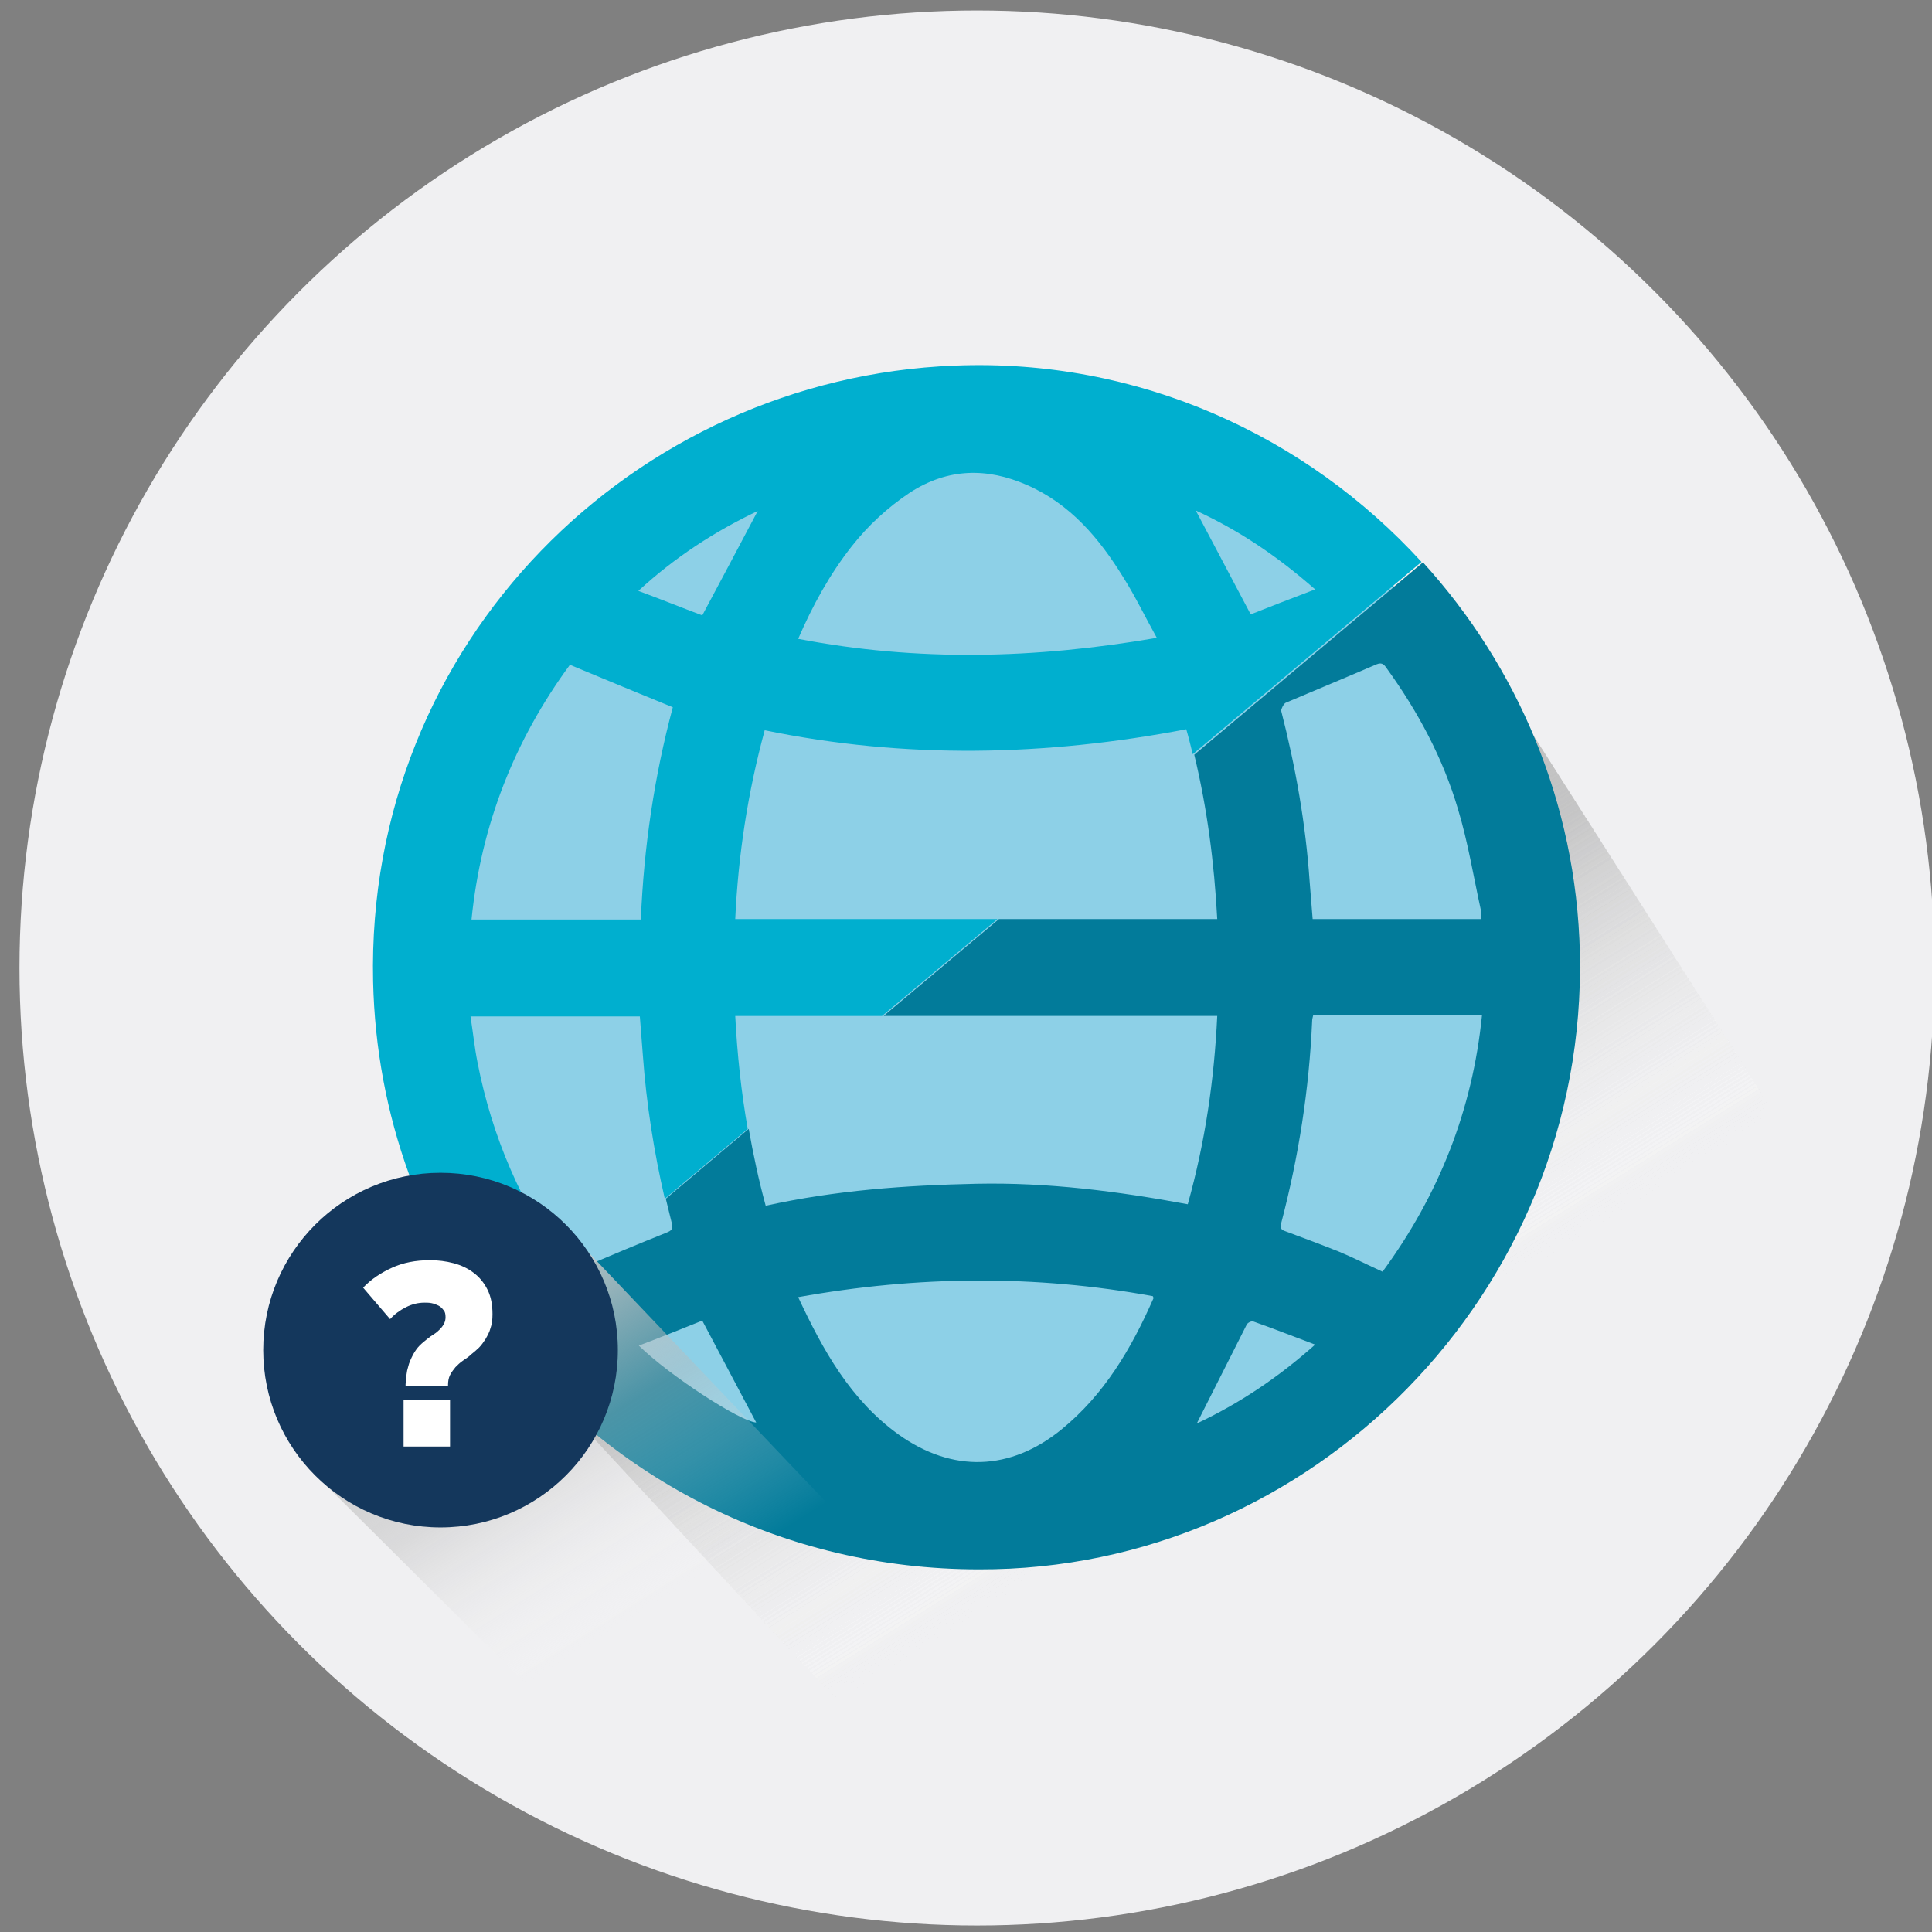 <?xml version="1.0" encoding="utf-8"?>
<!-- Generator: Adobe Illustrator 20.1.0, SVG Export Plug-In . SVG Version: 6.00 Build 0)  -->
<svg version="1.1" id="Layer_2" xmlns="http://www.w3.org/2000/svg" xmlns:xlink="http://www.w3.org/1999/xlink" x="0px" y="0px"
	 viewBox="0 0 386.8 386.8" style="enable-background:new 0 0 386.8 386.8;" xml:space="preserve">
<rect x="0" y="0" width="386.8" height="386.8" fill="#808080" stroke="none"/>
<style type="text/css">
	.st0{fill:#F0F0F2;}
	.st1{fill:url(#SVGID_1_);}
	.st2{fill:url(#SVGID_2_);}
	.st3{fill:url(#SVGID_3_);}
	.st4{fill:#8DD0E7;}
	.st5{fill:#027B9A;}
	.st6{fill:#00AFCF;}
	.st7{fill:url(#SVGID_4_);}
	.st8{fill:#14375C;}
	.st9{fill:#FFFFFF;}
</style>
<circle class="st0" cx="195.6" cy="193.8" r="191.7"/>
<g>
	<g>
		<g>
			<linearGradient id="SVGID_1_" gradientUnits="userSpaceOnUse" x1="283.127" y1="333.925" x2="168.622" y2="150.677">
				<stop  offset="0.253" style="stop-color:#FFFFFF;stop-opacity:0"/>
				<stop  offset="0.594" style="stop-color:#BABABA;stop-opacity:0.4"/>
				<stop  offset="1" style="stop-color:#BABABA"/>
			</linearGradient>
			<polygon class="st1" points="284.9,112.6 100.2,267.8 197.5,372.8 364.8,237.9 			"/>
		</g>
	</g>
</g>
<g>
	<g>
		<g>
			<linearGradient id="SVGID_2_" gradientUnits="userSpaceOnUse" x1="283.127" y1="333.925" x2="168.622" y2="150.677">
				<stop  offset="0.253" style="stop-color:#FFFFFF;stop-opacity:0"/>
				<stop  offset="0.594" style="stop-color:#BABABA;stop-opacity:0.4"/>
				<stop  offset="1" style="stop-color:#BABABA"/>
			</linearGradient>
			<polygon class="st2" points="284.9,112.6 100.2,267.8 197.5,372.8 364.8,237.9 			"/>
		</g>
	</g>
</g>
<g>
	<g>
		<g>
			<linearGradient id="SVGID_3_" gradientUnits="userSpaceOnUse" x1="283.127" y1="333.925" x2="168.622" y2="150.677">
				<stop  offset="0.253" style="stop-color:#FFFFFF;stop-opacity:0"/>
				<stop  offset="0.594" style="stop-color:#BABABA;stop-opacity:0.4"/>
				<stop  offset="1" style="stop-color:#BABABA"/>
			</linearGradient>
			<polygon class="st3" points="284.9,112.6 100.2,267.8 197.5,372.8 364.8,237.9 			"/>
		</g>
	</g>
</g>
<circle class="st4" cx="195.6" cy="192.2" r="112.1"/>
<g>
	<path class="st5" d="M284.9,112.6l-45.8,38.5c2.6,10.8,4,21.7,4.6,32.9c-14.6,0-29.2,0-43.7,0l-23.1,19.4c22.2,0,44.5,0,66.8,0
		c-0.6,12.7-2.4,25.2-5.9,37.7c-14-2.6-28-4.4-42.3-4.1c-14.1,0.3-28.2,1.3-42.2,4.4c-1.4-5.1-2.5-10.3-3.4-15.4l-16.6,14
		c0.4,1.6,0.8,3.3,1.2,4.9c0.3,1.2-0.1,1.5-1.1,1.9c-5.5,2.2-11,4.5-16.4,6.8l-16.8,14.1c22.1,28.3,56.6,46.5,95.8,46.5
		c66.6,0.2,121.8-55.5,120.3-123.4C315.6,160.7,303.8,133.4,284.9,112.6z M127.9,269.4c4.5-1.7,8.7-3.4,12.7-5
		c3.7,7,7.3,13.8,10.8,20.4C148.2,284.6,134,275.4,127.9,269.4z M212.5,286.2c-10.2,8.3-21.8,8.7-32.6,1
		c-9.6-6.9-15.1-16.8-20.1-27.5c23.9-4.3,47.5-4.5,71-0.2c0.1,0.2,0.2,0.4,0.1,0.5C226.5,270,221.1,279.2,212.5,286.2z M257.4,140.7
		c6.1-2.6,12.2-5.1,18.2-7.7c1.2-0.5,1.6,0.2,2.1,0.9c6.2,8.6,11.2,17.9,14.2,28.1c2,6.6,3.1,13.5,4.6,20.3c0.1,0.5,0,0.9,0,1.7
		c-11.3,0-22.4,0-33.7,0c-0.2-2.5-0.4-5-0.6-7.5c-0.8-11.6-2.8-22.9-5.7-34.2C256.5,141.9,257,140.9,257.4,140.7z M239.6,285
		c3.4-6.7,6.7-13.3,10-19.8c0.2-0.4,1-0.8,1.4-0.6c4,1.4,8,3,12.3,4.6C255.9,275.8,248.1,281,239.6,285z M276.8,254.6
		c-2.9-1.3-5.8-2.8-8.7-4c-3.5-1.4-7-2.7-10.5-4c-0.9-0.3-1.4-0.5-1.1-1.7c3.5-13.3,5.6-26.8,6.2-40.5c0-0.3,0.1-0.7,0.2-1.1
		c11.2,0,22.4,0,33.8,0C294.8,222.2,288.1,239.2,276.8,254.6z"/>
	<path class="st6" d="M115.7,254.3c-1.2,0.5-1.7,0.2-2.4-0.7c-8.9-12.4-14.8-26-17.7-40.9c-0.6-3-0.9-6-1.4-9.2
		c11.4,0,22.6,0,33.9,0c0.2,2.6,0.4,5.2,0.6,7.7c0.7,9.7,2.2,19.3,4.4,28.8l16.6-14c-1.3-7.4-2.1-14.9-2.5-22.6c9.8,0,19.6,0,29.4,0
		l23.1-19.4c-17.5,0-34.9,0-52.5,0c0.6-12.8,2.5-25.3,5.9-37.8c28.1,5.8,56.2,5.2,84.4-0.2c0.5,1.7,0.9,3.4,1.3,5l45.8-38.5
		c-23.1-25.3-56.7-40.8-93.5-39.3c-64.1,2.5-117.9,55.3-116.4,123.3c0.6,26.9,9.9,51.6,25.3,71.3l16.8-14.1
		C116.6,253.9,116.2,254.1,115.7,254.3z M263.3,118c-4.7,1.8-8.9,3.4-12.9,5c-3.7-7-7.3-13.8-11-20.8
		C248.1,106.2,255.8,111.4,263.3,118z M170.5,109.4c3.3-4.2,7.2-7.8,11.7-10.8c7.6-4.9,15.4-5,23.4-1.5c8.7,3.8,14.5,10.7,19.3,18.5
		c2.4,3.8,4.3,7.8,6.7,12.1c-24.3,4.2-47.9,4.8-71.8,0.2C162.7,121.2,166.1,115,170.5,109.4z M151.7,102.3
		c-3.7,7-7.3,13.8-11.1,20.9c-4-1.5-8.2-3.2-12.8-4.9C135.1,111.6,142.9,106.5,151.7,102.3z M114.1,133.1c7,2.9,13.7,5.7,20.6,8.5
		c-3.7,13.8-5.8,28-6.4,42.5c-11.3,0-22.4,0-33.9,0C96.3,165.2,103,148.2,114.1,133.1z"/>
</g>
<g>
	<linearGradient id="SVGID_4_" gradientUnits="userSpaceOnUse" x1="145.219" y1="346.465" x2="90.794" y2="259.366">
		<stop  offset="0.272" style="stop-color:#FFFFFF;stop-opacity:0"/>
		<stop  offset="0.641" style="stop-color:#BABABA;stop-opacity:0.4"/>
		<stop  offset="1" style="stop-color:#CCCCCC"/>
	</linearGradient>
	<polygon class="st7" points="117.5,250.4 61.8,293.9 118,349.8 170.6,306.2 	"/>
	<circle id="XMLID_12_" class="st8" cx="88.2" cy="270.3" r="35.5"/>
	<g>
		<path class="st9" d="M81.3,277c0-1.3,0.1-2.4,0.4-3.3c0.2-0.9,0.6-1.7,1-2.5c0.4-0.7,0.8-1.3,1.3-1.8c0.5-0.5,1-0.9,1.5-1.3
			c0.5-0.4,0.9-0.7,1.4-1c0.5-0.3,0.9-0.7,1.2-1c0.3-0.3,0.6-0.7,0.8-1.1c0.2-0.4,0.3-0.8,0.3-1.3c0-0.6-0.1-1.1-0.4-1.4
			c-0.3-0.4-0.6-0.7-1-0.9s-0.9-0.4-1.4-0.5c-0.5-0.1-1-0.1-1.4-0.1c-1.3,0-2.5,0.3-3.7,0.9c-1.2,0.6-2.3,1.4-3.2,2.4l-5.4-6.3
			c1.6-1.7,3.6-3,5.8-4c2.2-1,4.7-1.5,7.6-1.5c1.6,0,3.2,0.2,4.7,0.6c1.5,0.4,2.8,1,4,1.9c1.2,0.9,2.1,2,2.8,3.4c0.7,1.4,1,3,1,4.9
			c0,1.1-0.1,2-0.4,2.8c-0.2,0.8-0.6,1.5-1,2.2c-0.4,0.6-0.8,1.2-1.3,1.7c-0.5,0.5-1,0.9-1.5,1.3c-0.5,0.5-1.1,0.9-1.7,1.3
			c-0.6,0.4-1.1,0.9-1.5,1.3c-0.4,0.5-0.8,1-1.1,1.6c-0.3,0.6-0.4,1.3-0.4,2v0.2h-8.5V277z M80.8,280.3h9.3v9.3h-9.3V280.3z"/>
	</g>
</g>
</svg>
